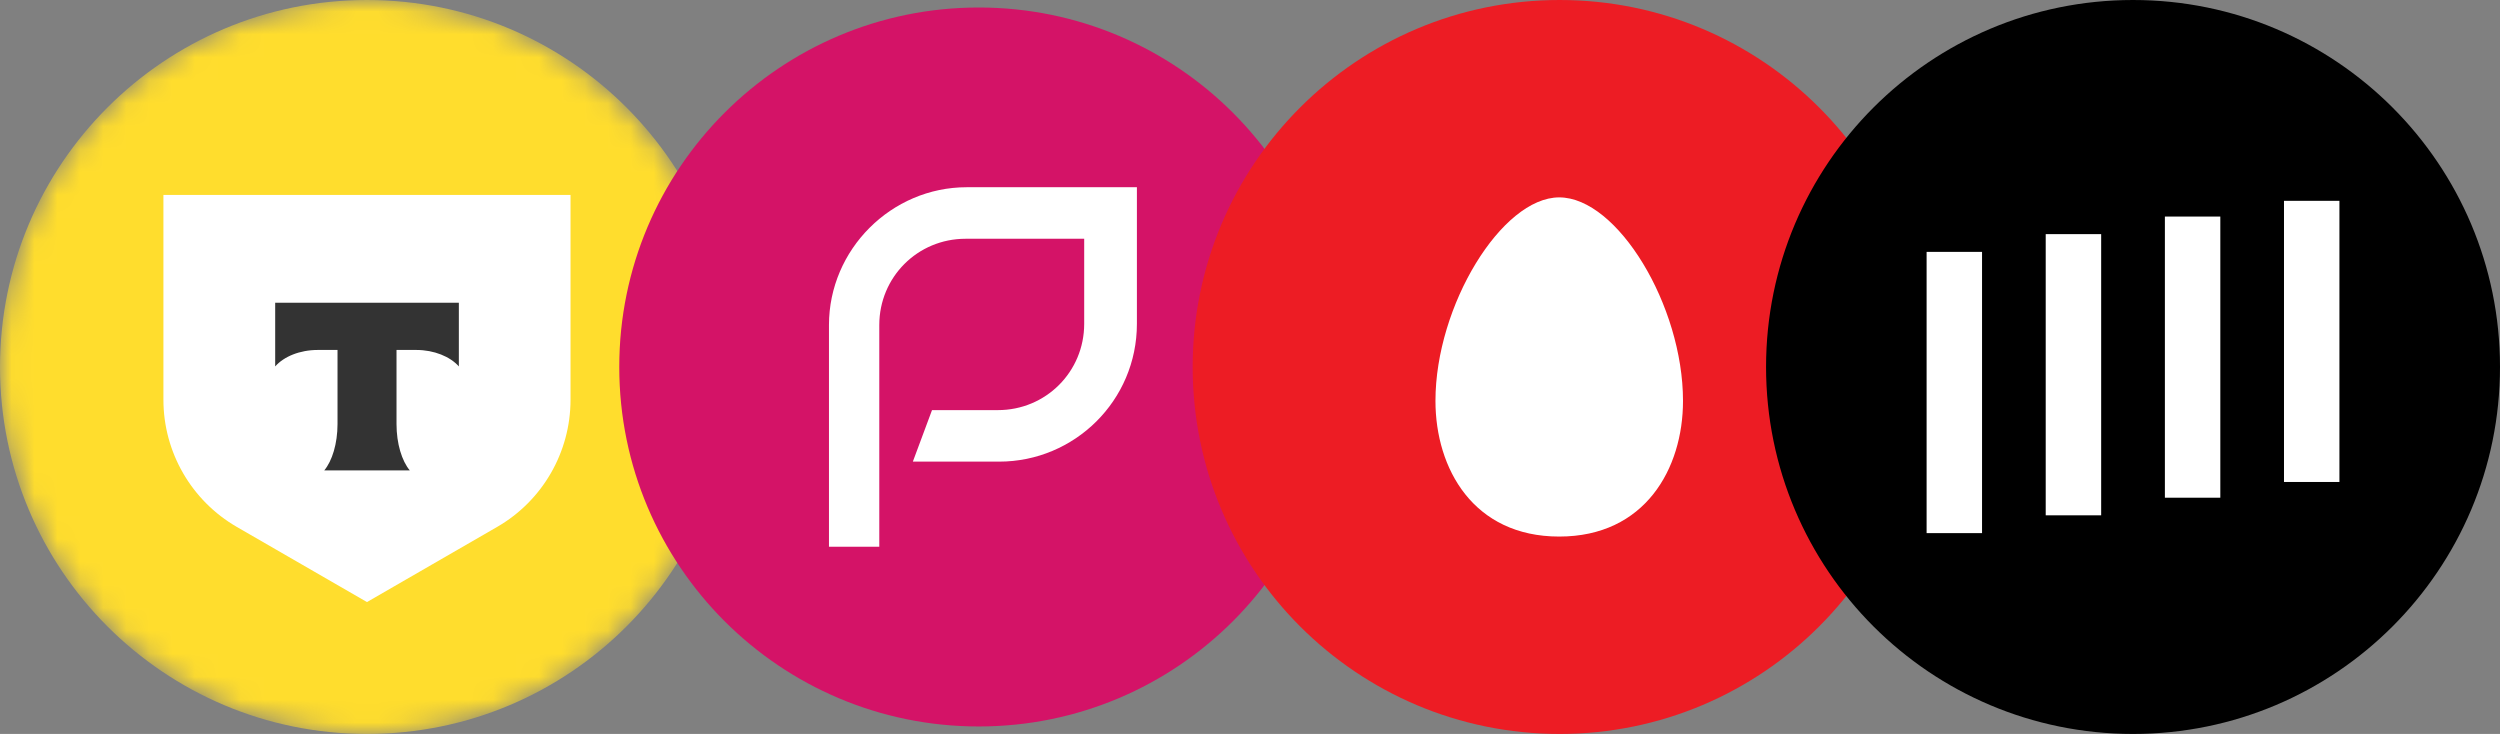 <?xml version="1.0" encoding="UTF-8"?> <svg xmlns="http://www.w3.org/2000/svg" width="109" height="32" viewBox="0 0 109 32" fill="none"><rect x="0" y="0" width="109" height="32" fill="#808080" stroke="none"/><g clip-path="url(#clip0_847_75)"><mask id="mask0_847_75" style="mask-type:luminance" maskUnits="userSpaceOnUse" x="0" y="0" width="32" height="32"><path d="M32 16C32 7.163 24.837 0 16 0C7.163 0 0 7.163 0 16C0 24.837 7.163 32 16 32C24.837 32 32 24.837 32 16Z" fill="white"></path></mask><g mask="url(#mask0_847_75)"><path d="M32 16C32 7.163 24.837 0 16 0C7.163 0 0 7.163 0 16C0 24.837 7.163 32 16 32C24.837 32 32 24.837 32 16Z" fill="#FFDD2D"></path><path d="M7.125 8.5H24.875V17.429C24.875 19.716 23.654 21.833 21.673 22.975L16 26.25L10.327 22.975C8.346 21.83 7.125 19.716 7.125 17.429V8.5Z" fill="white"></path><path fill-rule="evenodd" clip-rule="evenodd" d="M11.998 13.198V15.976C12.378 15.546 13.067 15.258 13.858 15.258H14.716V18.485C14.716 19.343 14.482 20.096 14.137 20.51H17.867C17.522 20.096 17.288 19.346 17.288 18.488V15.258H18.146C18.933 15.258 19.626 15.549 20.006 15.976V13.198H11.998Z" fill="#333333"></path></g></g><g clip-path="url(#clip1_847_75)"><path d="M42.673 31.674C51.33 31.674 58.347 24.656 58.347 16C58.347 7.344 51.33 0.327 42.673 0.327C34.017 0.327 27 7.344 27 16C27 24.656 34.017 31.674 42.673 31.674Z" fill="#D41367"></path><path d="M38.389 23.837H36.143V14.171C36.143 10.88 38.859 8.163 42.151 8.163H49.569V14.119C49.569 17.463 46.853 20.127 43.561 20.127H39.8L40.636 17.881H43.509C45.599 17.881 47.271 16.209 47.271 14.119V10.41H42.099C40.009 10.41 38.337 12.082 38.337 14.171V23.837H38.389Z" fill="white"></path></g><g clip-path="url(#clip2_847_75)"><path d="M68 32C76.837 32 84 24.837 84 16C84 7.163 76.837 0 68 0C59.163 0 52 7.163 52 16C52 24.837 59.163 32 68 32Z" fill="#ED1C24"></path><path d="M68 23.5C72.142 23.5 75.5 20.142 75.5 16C75.5 11.858 72.142 8.5 68 8.5C63.858 8.5 60.5 11.858 60.5 16C60.5 20.142 63.858 23.5 68 23.5Z" fill="white"></path><path d="M75.989 6H60.011C58.917 6 58 6.88 58 8.007V23.993C58 25.084 58.882 26 60.011 26H75.989C77.083 26 78 25.12 78 23.993V8.007C78 6.915 77.083 6 75.989 6ZM67.982 23.394C64.243 23.394 62.586 20.437 62.586 17.479C62.586 13.324 65.478 8.606 67.982 8.606C70.522 8.606 73.379 13.324 73.379 17.479C73.379 20.437 71.721 23.394 67.982 23.394Z" fill="#ED1C24"></path></g><g clip-path="url(#clip3_847_75)"><path d="M109 16C109 7.163 101.837 0 93 0C84.163 0 77 7.163 77 16C77 24.837 84.163 32 93 32C101.837 32 109 24.837 109 16Z" fill="black"></path><path d="M101.999 8.756H99.582V21.014H101.999V8.756Z" fill="white"></path><path d="M96.806 9.442H94.389V21.7H96.806V9.442Z" fill="white"></path><path d="M91.611 10.208H89.193V22.468H91.611V10.208Z" fill="white"></path><path d="M86.417 10.982H84L84 23.244H86.417L86.417 10.982Z" fill="white"></path></g><defs><clipPath id="clip0_847_75"><rect width="32" height="32" fill="white"></rect></clipPath><clipPath id="clip1_847_75"><rect width="32" height="32" fill="white" transform="translate(27)"></rect></clipPath><clipPath id="clip2_847_75"><rect width="32" height="32" fill="white" transform="translate(52)"></rect></clipPath><clipPath id="clip3_847_75"><rect width="32" height="32" fill="white" transform="translate(77)"></rect></clipPath></defs></svg> 
